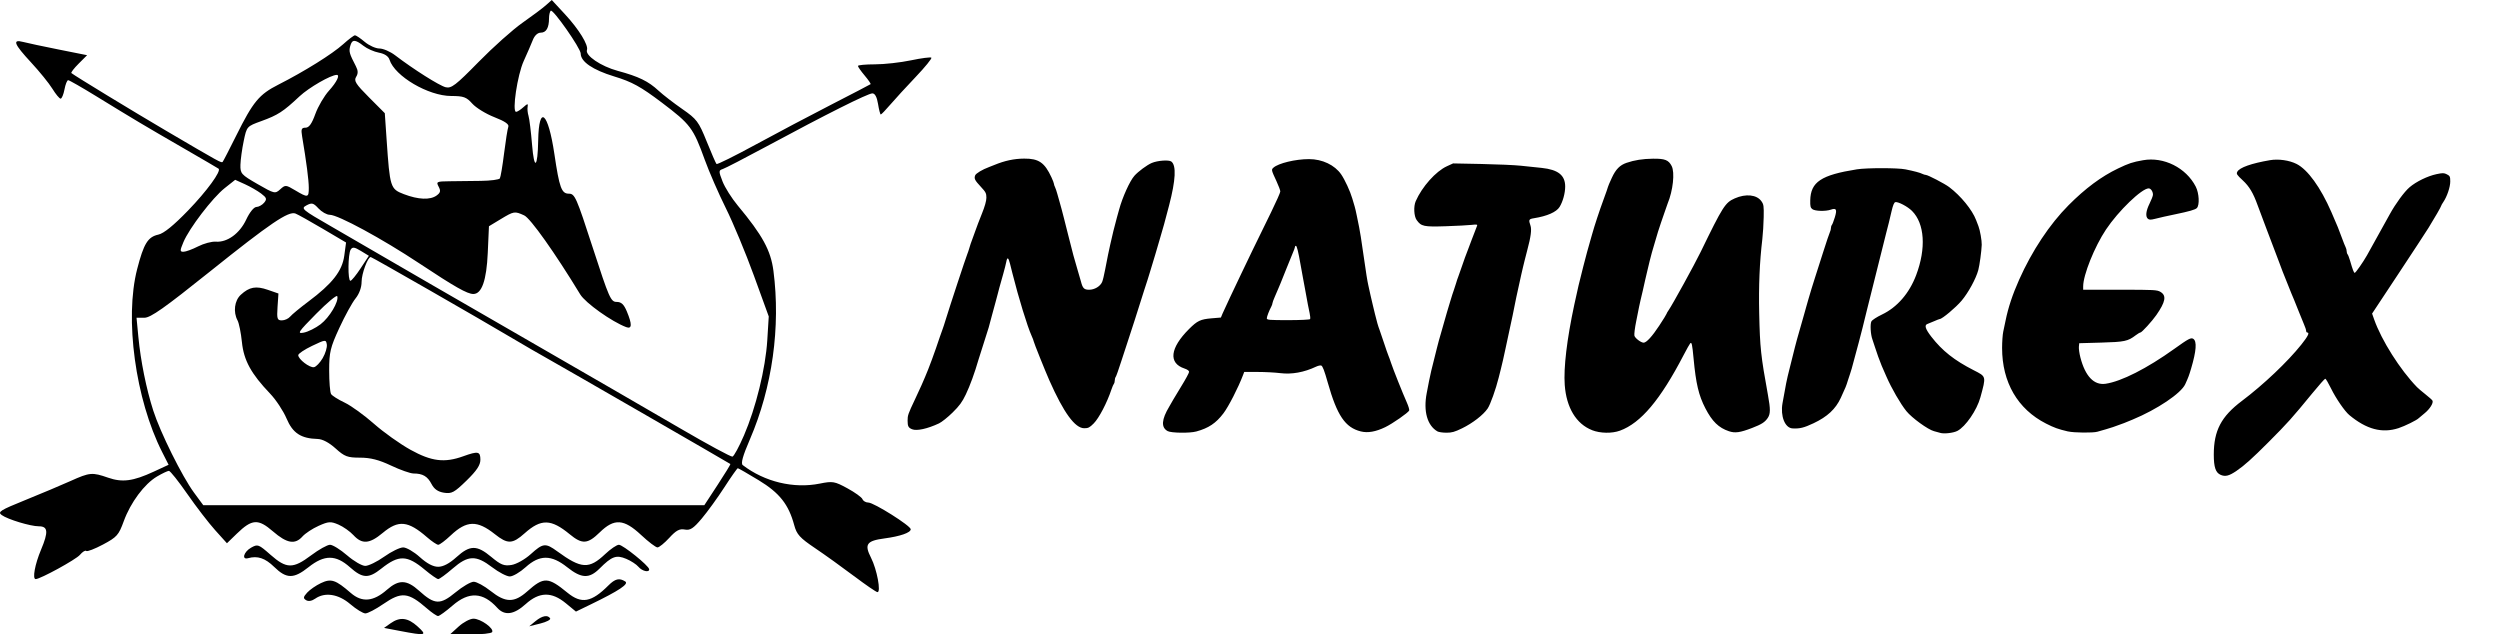 <svg width="417.03mm" height="105.833mm" viewBox="0 0 417.03 105.833" version="1.1" id="svg5" xml:space="preserve" xmlns="http://www.w3.org/2000/svg"><defs id="defs2"></defs><g id="layer2" transform="translate(127.748,-202.907)"><path style="fill:#000000;stroke-width:0.44" d="m -61.044,308.154 -2.642,-0.503 1.089,-0.77 c 1.568,-1.109 2.88,-0.953 4.519,0.538 1.659,1.51 1.418,1.569 -2.965,0.735 z m 9.805,-0.735 c 0.791,-0.719 1.904,-1.308 2.473,-1.308 1.2,0 3.482,1.64 3.113,2.237 -0.138,0.223 -1.774,0.399 -3.637,0.392 l -3.387,-0.013 1.438,-1.308 z m 12.812,-0.894 c 1.113,-0.914 2.062,-1.095 2.451,-0.466 0.132,0.214 -0.599,0.598 -1.625,0.854 l -1.865,0.466 z m -18.088,-2.11 c -3.154,-2.74 -4.245,-2.848 -7.331,-0.725 -1.232,0.848 -2.561,1.541 -2.952,1.541 -0.391,0 -1.521,-0.694 -2.512,-1.541 -1.986,-1.7 -4.241,-2.051 -5.865,-0.914 -0.559,0.391 -1.128,0.484 -1.512,0.247 -0.513,-0.317 -0.483,-0.527 0.177,-1.257 0.436,-0.482 1.466,-1.196 2.289,-1.586 1.707,-0.81 2.45,-0.566 4.987,1.639 1.869,1.624 3.765,1.458 6.027,-0.528 1.987,-1.745 3.302,-1.704 5.371,0.165 2.59,2.34 3.512,2.383 6.058,0.279 1.191,-0.984 2.565,-1.787 3.053,-1.784 0.489,0.003 1.759,0.696 2.822,1.541 2.488,1.978 3.934,1.994 6.102,0.069 2.772,-2.462 3.464,-2.44 6.707,0.214 2.341,1.916 4.003,1.623 6.832,-1.205 1.127,-1.127 1.824,-1.292 2.81,-0.668 0.656,0.416 -1.02,1.532 -5.734,3.82 l -2.487,1.207 -1.687,-1.391 c -2.378,-1.96 -4.427,-1.914 -6.712,0.151 -1.955,1.766 -3.499,1.967 -4.722,0.615 -2.376,-2.626 -4.724,-2.75 -7.445,-0.395 -1.119,0.969 -2.214,1.761 -2.433,1.761 -0.219,0 -1.049,-0.565 -1.845,-1.256 z m 71.211,-5.418 c -1.938,-1.462 -4.861,-3.56 -6.496,-4.662 -2.521,-1.699 -3.047,-2.278 -3.459,-3.81 -0.938,-3.485 -2.448,-5.394 -5.948,-7.519 -1.806,-1.096 -3.366,-1.993 -3.466,-1.993 -0.101,0 -1.106,1.427 -2.234,3.171 -1.128,1.744 -2.829,4.093 -3.779,5.22 -1.408,1.67 -1.934,2.01 -2.841,1.837 -0.864,-0.165 -1.44,0.144 -2.576,1.385 -0.805,0.879 -1.693,1.598 -1.973,1.598 -0.28,0 -1.506,-0.931 -2.723,-2.07 -2.889,-2.702 -4.486,-2.804 -6.907,-0.44 -2.02,1.973 -2.927,2.03 -5.006,0.315 -3.121,-2.573 -4.778,-2.608 -7.525,-0.159 -2.036,1.815 -2.831,1.838 -4.965,0.142 -2.958,-2.35 -4.703,-2.3 -7.364,0.212 -0.909,0.858 -1.843,1.56 -2.076,1.56 -0.233,0 -1.075,-0.565 -1.87,-1.256 -3.177,-2.76 -4.769,-2.916 -7.391,-0.725 -2.204,1.841 -3.443,1.939 -4.877,0.384 -0.587,-0.637 -1.719,-1.435 -2.516,-1.774 -1.294,-0.551 -1.646,-0.528 -3.303,0.213 -1.02,0.456 -2.232,1.255 -2.693,1.774 -1.239,1.395 -2.602,1.16 -4.922,-0.849 -2.472,-2.14 -3.494,-2.076 -6.022,0.375 l -1.655,1.605 -1.968,-2.185 c -1.082,-1.202 -3.172,-3.919 -4.644,-6.038 -1.472,-2.119 -2.852,-3.853 -3.067,-3.853 -0.215,0 -1.107,0.422 -1.981,0.938 -2.117,1.249 -4.411,4.33 -5.55,7.453 -0.851,2.333 -1.137,2.655 -3.459,3.893 -1.393,0.742 -2.655,1.226 -2.806,1.076 -0.151,-0.151 -0.626,0.145 -1.055,0.656 -0.65,0.774 -6.612,4.039 -7.375,4.039 -0.582,0 -0.132,-2.468 0.896,-4.909 1.253,-2.977 1.165,-3.898 -0.374,-3.898 -1.394,0 -5.203,-1.155 -6.191,-1.878 -0.713,-0.521 -0.288,-0.79 3.971,-2.514 2.623,-1.062 6.012,-2.489 7.532,-3.173 3.189,-1.434 3.594,-1.469 6.25,-0.545 2.364,0.823 4.167,0.586 7.583,-0.995 l 2.505,-1.16 -1.084,-2.139 c -4.447,-8.776 -6.286,-22.256 -4.16,-30.502 1.097,-4.256 1.781,-5.367 3.541,-5.754 0.909,-0.2 2.544,-1.528 4.969,-4.036 3.115,-3.222 5.546,-6.553 5.077,-6.956 -0.078,-0.067 -2.718,-1.609 -5.866,-3.426 -6.461,-3.729 -8.297,-4.822 -14.515,-8.644 -2.413,-1.483 -4.534,-2.697 -4.714,-2.697 -0.18,0 -0.457,0.694 -0.616,1.541 -0.159,0.848 -0.449,1.541 -0.645,1.541 -0.195,0 -0.812,-0.743 -1.371,-1.651 -0.559,-0.908 -2.16,-2.885 -3.559,-4.392 -2.849,-3.071 -3.175,-3.906 -1.332,-3.419 0.666,0.176 3.342,0.746 5.946,1.266 l 4.735,0.946 -1.409,1.409 c -0.775,0.775 -1.321,1.483 -1.212,1.573 0.553,0.458 10.219,6.343 15.83,9.638 8.985,5.276 9.199,5.394 9.403,5.175 0.101,-0.108 1.119,-2.079 2.263,-4.38 2.816,-5.664 3.817,-6.874 7.041,-8.508 4.312,-2.186 8.992,-5.106 10.797,-6.737 0.906,-0.819 1.793,-1.488 1.971,-1.488 0.178,0 0.912,0.495 1.632,1.101 0.72,0.605 1.819,1.101 2.444,1.101 0.625,0 1.802,0.508 2.616,1.129 3.077,2.347 7.377,5.066 8.429,5.33 0.947,0.238 1.679,-0.323 5.5,-4.22 2.424,-2.472 5.714,-5.409 7.311,-6.526 1.597,-1.117 3.352,-2.43 3.9,-2.917 l 0.996,-0.885 2.217,2.393 c 2.305,2.489 3.936,5.142 3.65,5.937 -0.332,0.922 2.321,2.725 5.132,3.487 3.512,0.952 5.111,1.73 6.825,3.322 0.727,0.675 2.501,2.045 3.944,3.046 2.419,1.677 2.735,2.097 4.065,5.394 0.793,1.967 1.534,3.667 1.645,3.778 0.111,0.111 3.038,-1.34 6.503,-3.225 3.465,-1.885 9.174,-4.902 12.685,-6.704 3.512,-1.802 6.443,-3.328 6.513,-3.391 0.071,-0.063 -0.375,-0.713 -0.991,-1.444 -0.615,-0.731 -1.119,-1.45 -1.119,-1.596 0,-0.147 1.275,-0.267 2.833,-0.267 1.558,0 4.263,-0.301 6.01,-0.668 1.747,-0.368 3.279,-0.566 3.404,-0.441 0.125,0.125 -1.046,1.565 -2.602,3.2 -1.556,1.635 -3.466,3.716 -4.243,4.624 -0.777,0.908 -1.493,1.651 -1.59,1.651 -0.097,0 -0.304,-0.793 -0.459,-1.761 -0.184,-1.149 -0.512,-1.761 -0.944,-1.761 -0.742,0 -7.7,3.487 -17.602,8.82 -3.633,1.957 -6.942,3.667 -7.354,3.8 -0.697,0.225 -0.7,0.367 -0.039,2.068 0.39,1.004 1.535,2.817 2.543,4.028 4.13,4.959 5.504,7.476 5.948,10.891 1.216,9.365 -0.192,19.446 -3.925,28.106 -1.2,2.783 -1.545,4.028 -1.192,4.298 3.656,2.796 8.489,3.957 12.838,3.084 2.168,-0.435 2.472,-0.384 4.619,0.784 1.264,0.688 2.395,1.504 2.514,1.813 0.119,0.309 0.556,0.563 0.972,0.563 0.917,0 7.076,3.877 7.076,4.455 0,0.568 -1.752,1.18 -4.379,1.528 -2.988,0.396 -3.393,0.978 -2.244,3.229 0.989,1.938 1.704,5.776 1.068,5.733 -0.215,-0.015 -1.975,-1.223 -3.913,-2.685 z M -8.034,283.783 c 1.22,-1.867 2.177,-3.428 2.126,-3.47 -0.187,-0.154 -28.782,-16.638 -30.696,-17.696 -1.09,-0.602 -3.567,-2.036 -5.504,-3.187 -5.536,-3.29 -23.595,-13.646 -23.796,-13.646 -0.496,0 -1.524,2.785 -1.524,4.128 0,0.938 -0.39,2.011 -1.008,2.774 -0.554,0.685 -1.772,2.899 -2.705,4.921 -1.508,3.267 -1.697,4.058 -1.697,7.096 0,1.881 0.143,3.651 0.318,3.934 0.175,0.283 1.184,0.921 2.242,1.419 1.059,0.498 3.259,2.083 4.89,3.523 1.631,1.44 4.39,3.404 6.131,4.365 3.509,1.937 5.658,2.2 8.782,1.074 2.484,-0.895 2.862,-0.818 2.862,0.578 0,0.899 -0.616,1.826 -2.312,3.478 -2.046,1.993 -2.478,2.226 -3.759,2.024 -1.004,-0.158 -1.639,-0.6 -2.075,-1.444 -0.669,-1.294 -1.468,-1.762 -3.009,-1.763 -0.525,-1.9e-4 -2.211,-0.595 -3.746,-1.321 -2.03,-0.96 -3.441,-1.321 -5.173,-1.321 -2.103,0 -2.581,-0.18 -4.087,-1.541 -1.074,-0.97 -2.176,-1.554 -2.974,-1.575 -2.8,-0.074 -4.166,-0.97 -5.197,-3.409 -0.536,-1.268 -1.775,-3.143 -2.754,-4.166 -3.163,-3.306 -4.385,-5.544 -4.695,-8.595 -0.155,-1.525 -0.482,-3.147 -0.727,-3.604 -0.756,-1.413 -0.514,-3.315 0.546,-4.285 1.433,-1.312 2.522,-1.509 4.514,-0.818 l 1.761,0.611 -0.151,2.241 c -0.133,1.987 -0.052,2.241 0.717,2.241 0.477,0 1.104,-0.285 1.393,-0.633 0.289,-0.348 1.651,-1.474 3.026,-2.501 3.999,-2.987 5.65,-5.095 5.997,-7.654 l 0.298,-2.202 -3.879,-2.289 c -2.133,-1.259 -4.188,-2.405 -4.566,-2.547 -1.162,-0.437 -4.211,1.631 -14.242,9.663 -7.631,6.11 -9.919,7.723 -10.955,7.723 h -1.31 l 0.305,3.193 c 0.384,4.012 1.322,8.658 2.481,12.28 1.163,3.636 4.836,11.035 6.802,13.7 l 1.542,2.092 h 41.794 41.794 z m 4.37,-8.194 c 2.01,-4.662 3.618,-11.216 3.909,-15.933 l 0.244,-3.963 -2.481,-6.825 c -1.364,-3.754 -3.467,-8.807 -4.673,-11.229 -1.205,-2.422 -2.793,-6.066 -3.528,-8.099 -1.915,-5.295 -2.377,-5.909 -7.159,-9.521 -3.536,-2.67 -4.956,-3.45 -7.947,-4.362 -3.579,-1.092 -5.581,-2.461 -5.581,-3.819 0,-0.868 -4.644,-7.499 -5.002,-7.141 -0.155,0.155 -0.283,0.729 -0.283,1.274 0,1.574 -0.468,2.385 -1.378,2.385 -0.511,0 -1.029,0.476 -1.317,1.211 -0.26,0.666 -0.949,2.253 -1.529,3.527 -1.048,2.299 -1.972,8.472 -1.269,8.472 0.197,0 0.741,-0.346 1.208,-0.769 0.682,-0.618 0.824,-0.639 0.719,-0.11 -0.072,0.362 -0.007,1.055 0.142,1.539 0.15,0.484 0.418,2.664 0.596,4.844 0.352,4.306 0.941,3.883 1.022,-0.735 0.107,-6.074 1.659,-4.766 2.702,2.276 0.833,5.628 1.19,6.605 2.409,6.605 1.003,0 1.253,0.566 3.997,9.027 2.718,8.38 3.003,9.027 3.971,9.027 0.783,0 1.21,0.398 1.71,1.595 0.9,2.154 0.867,2.978 -0.104,2.613 -2.421,-0.911 -6.806,-4.033 -7.676,-5.465 -4.204,-6.918 -8.307,-12.702 -9.345,-13.175 -1.599,-0.728 -1.705,-0.711 -3.934,0.635 l -1.945,1.175 -0.198,4.448 c -0.204,4.586 -1,6.853 -2.405,6.853 -1.01,0 -3.076,-1.171 -9.03,-5.119 -6.193,-4.107 -13.541,-8.091 -14.922,-8.091 -0.494,0 -1.339,-0.477 -1.879,-1.059 -0.862,-0.93 -1.106,-0.992 -2.006,-0.511 -0.974,0.521 -0.766,0.697 4.195,3.549 2.871,1.65 6.805,3.933 8.742,5.073 1.938,1.14 12.043,6.982 22.458,12.984 10.414,6.001 22.601,13.051 27.081,15.665 4.481,2.615 8.345,4.702 8.587,4.639 0.242,-0.063 1.095,-1.634 1.896,-3.49 z M -73.915,262.64 c 0.455,-0.779 0.763,-1.804 0.684,-2.279 -0.138,-0.834 -0.221,-0.826 -2.454,0.24 -1.272,0.607 -2.312,1.304 -2.312,1.55 0,0.674 1.893,2.127 2.618,2.009 0.35,-0.057 1.009,-0.74 1.464,-1.519 z m -0.358,-5.642 c 1.491,-1.137 3.077,-3.803 2.785,-4.68 -0.086,-0.26 -1.668,1.059 -3.515,2.93 -3.038,3.077 -3.233,3.377 -2.054,3.141 0.717,-0.143 1.97,-0.769 2.785,-1.39 z m 6.685,-9.336 1.372,-2.085 -1.331,-0.809 c -1.074,-0.653 -1.402,-0.697 -1.7,-0.226 -0.462,0.729 -0.503,5.207 -0.048,5.207 0.184,0 0.952,-0.938 1.707,-2.085 z m -27.127,-3.646 c 0.957,-0.488 2.29,-0.846 2.962,-0.795 1.916,0.146 3.988,-1.359 5.079,-3.689 0.562,-1.202 1.275,-2.085 1.689,-2.096 0.394,-0.01 0.979,-0.334 1.299,-0.72 0.497,-0.599 0.425,-0.822 -0.497,-1.521 -0.594,-0.45 -1.811,-1.15 -2.706,-1.556 l -1.627,-0.737 -1.751,1.387 c -2.035,1.611 -5.918,6.694 -6.887,9.014 -0.602,1.441 -0.6,1.601 0.015,1.601 0.376,0 1.467,-0.4 2.424,-0.888 z m 39.809,-8.504 c 0.637,-0.466 0.704,-0.765 0.329,-1.466 -0.442,-0.827 -0.331,-0.882 1.816,-0.904 1.258,-0.013 3.609,-0.041 5.225,-0.062 1.616,-0.021 3.042,-0.207 3.17,-0.414 0.128,-0.207 0.446,-2.093 0.707,-4.192 0.261,-2.098 0.579,-4.087 0.706,-4.42 0.159,-0.415 -0.572,-0.918 -2.324,-1.6 -1.406,-0.547 -3.066,-1.565 -3.689,-2.263 -0.983,-1.101 -1.448,-1.268 -3.523,-1.272 -3.806,-0.008 -9.408,-3.301 -10.279,-6.044 -0.185,-0.584 -0.812,-1.003 -1.769,-1.182 -0.815,-0.153 -1.979,-0.669 -2.586,-1.147 -1.411,-1.11 -1.905,-1.096 -2.208,0.062 -0.236,0.902 -0.137,1.249 0.957,3.362 0.375,0.724 0.383,1.199 0.031,1.763 -0.405,0.648 -0.059,1.196 2.152,3.413 l 2.634,2.641 0.301,4.403 c 0.548,8.013 0.618,8.236 2.882,9.104 2.403,0.921 4.398,1 5.467,0.219 z m -21.332,-1.286 c -0.002,-1.273 -0.397,-4.302 -1.117,-8.587 -0.199,-1.185 -0.101,-1.431 0.573,-1.431 0.581,0 1.048,-0.652 1.634,-2.281 0.451,-1.255 1.481,-3.012 2.289,-3.906 1.277,-1.413 1.868,-2.62 1.285,-2.62 -0.976,0 -4.65,2.116 -6.206,3.574 -2.738,2.566 -3.607,3.13 -6.372,4.132 -2.422,0.878 -2.432,0.889 -2.938,3.303 -0.279,1.332 -0.527,3.123 -0.55,3.979 -0.04,1.47 0.12,1.651 2.858,3.226 2.818,1.621 2.926,1.646 3.779,0.873 0.849,-0.769 0.933,-0.763 2.493,0.167 2.135,1.273 2.276,1.246 2.272,-0.43 z m 19.375,63.737 c -2.986,-2.495 -4.349,-2.532 -7.284,-0.2 -2.124,1.688 -3.119,1.643 -5.232,-0.238 -2.362,-2.102 -4.262,-2.103 -6.904,-0.004 -2.476,1.968 -3.673,1.96 -5.721,-0.039 -1.516,-1.48 -2.777,-1.903 -4.359,-1.462 -1.122,0.313 -0.731,-1.063 0.498,-1.753 1.113,-0.625 1.242,-0.577 3.255,1.194 2.657,2.339 3.742,2.352 6.761,0.083 1.289,-0.969 2.709,-1.761 3.154,-1.761 0.445,0 1.726,0.793 2.845,1.761 1.119,0.969 2.484,1.761 3.032,1.761 0.548,0 1.972,-0.694 3.164,-1.541 1.192,-0.848 2.614,-1.541 3.159,-1.541 0.545,0 1.795,0.727 2.778,1.615 1.189,1.074 2.213,1.615 3.059,1.615 0.846,0 1.87,-0.54 3.059,-1.615 2.246,-2.029 3.399,-2.035 5.799,-0.031 1.59,1.328 2.135,1.545 3.376,1.344 0.826,-0.134 2.245,-0.931 3.211,-1.804 2.056,-1.857 2.458,-1.9 4.415,-0.473 4.026,2.935 5.3,3.01 7.992,0.469 0.909,-0.858 1.942,-1.56 2.296,-1.56 0.666,0 4.99,3.489 5.047,4.073 0.06,0.612 -1.176,0.336 -1.785,-0.398 -0.332,-0.401 -1.253,-1 -2.046,-1.331 -1.658,-0.693 -2.39,-0.426 -4.43,1.614 -1.73,1.73 -3.029,1.679 -5.406,-0.21 -2.656,-2.111 -4.606,-2.112 -6.939,-0.005 -0.938,0.848 -2.126,1.541 -2.64,1.541 -0.513,0 -1.842,-0.694 -2.953,-1.541 -2.691,-2.054 -3.998,-2.01 -6.575,0.22 -1.119,0.969 -2.202,1.761 -2.407,1.761 -0.205,0 -1.204,-0.695 -2.22,-1.544 z" id="path302"></path><path style="fill:#000000;stroke-width:0.188" d="m 242.689,282.121 c -0.839,-0.353 -1.151,-1.268 -1.151,-3.378 0,-4.007 1.228,-6.351 4.696,-8.962 3.591,-2.703 7.613,-6.517 9.912,-9.397 1.105,-1.385 1.411,-2.008 0.983,-2.008 -0.103,0 -0.188,-0.128 -0.188,-0.284 0,-0.156 -0.16,-0.642 -0.355,-1.08 -0.195,-0.438 -0.583,-1.388 -0.861,-2.111 -0.278,-0.723 -0.634,-1.611 -0.791,-1.972 -0.157,-0.362 -0.361,-0.848 -0.454,-1.08 -0.093,-0.232 -0.253,-0.634 -0.357,-0.892 -0.103,-0.258 -0.272,-0.681 -0.376,-0.939 -0.103,-0.258 -0.272,-0.681 -0.376,-0.939 -0.103,-0.258 -0.264,-0.66 -0.357,-0.892 -0.093,-0.232 -0.339,-0.888 -0.545,-1.456 -0.385,-1.059 -1.83,-4.867 -2.102,-5.541 -0.084,-0.207 -0.337,-0.883 -0.564,-1.503 -0.227,-0.62 -0.48,-1.296 -0.563,-1.503 -0.083,-0.207 -0.257,-0.672 -0.387,-1.033 -0.74,-2.056 -1.385,-3.137 -2.474,-4.149 -1.01,-0.938 -1.107,-1.092 -0.917,-1.448 0.375,-0.701 2.358,-1.401 5.456,-1.928 1.41,-0.24 3.207,0.015 4.426,0.628 1.859,0.935 4.004,3.9 5.805,8.024 1.049,2.402 1.234,2.857 1.799,4.414 0.225,0.62 0.487,1.274 0.582,1.453 0.095,0.179 0.173,0.479 0.173,0.667 0,0.187 0.07,0.421 0.155,0.519 0.085,0.098 0.266,0.559 0.401,1.024 0.458,1.575 0.646,2.066 0.789,2.066 0.156,0 1.383,-1.753 2.047,-2.926 0.808,-1.428 2.214,-3.962 3.795,-6.841 0.981,-1.786 2.425,-3.756 3.307,-4.51 1.106,-0.945 3.009,-1.871 4.496,-2.187 1.03,-0.219 1.257,-0.215 1.738,0.034 0.496,0.257 0.553,0.379 0.553,1.195 0,0.925 -0.542,2.527 -1.161,3.43 -0.188,0.274 -0.342,0.544 -0.342,0.6 0,0.13 -1.134,2.105 -2.119,3.691 -0.417,0.672 -2.706,4.166 -5.087,7.765 l -4.329,6.544 0.341,0.97 c 1.226,3.487 4.341,8.409 7.155,11.303 0.207,0.213 0.841,0.752 1.409,1.199 0.568,0.447 1.091,0.912 1.161,1.033 0.218,0.377 -0.428,1.418 -1.331,2.143 -0.475,0.381 -0.906,0.741 -0.957,0.8 -0.276,0.312 -2.317,1.32 -3.365,1.661 -2.746,0.894 -5.348,0.203 -8.216,-2.183 -0.76,-0.632 -2.235,-2.78 -3.038,-4.423 -0.441,-0.903 -0.877,-1.642 -0.968,-1.642 -0.091,0 -1.049,1.078 -2.128,2.395 -3.46,4.222 -4.128,4.967 -7.363,8.212 -2.675,2.683 -4.038,3.904 -5.335,4.781 -1.233,0.833 -1.841,0.985 -2.624,0.656 z m -46.795,-7.007 c -0.258,-0.078 -0.723,-0.206 -1.033,-0.284 -0.989,-0.251 -3.696,-2.216 -4.602,-3.341 -0.999,-1.24 -2.462,-3.774 -3.34,-5.784 -0.339,-0.776 -0.69,-1.58 -0.78,-1.787 -0.276,-0.633 -0.912,-2.4 -1.15,-3.193 -0.124,-0.413 -0.301,-0.95 -0.394,-1.194 -0.306,-0.801 -0.407,-2.569 -0.172,-3.008 0.125,-0.234 0.891,-0.733 1.761,-1.148 2.541,-1.212 4.558,-3.538 5.707,-6.578 1.686,-4.463 1.419,-8.595 -0.693,-10.707 -0.729,-0.729 -2.299,-1.558 -2.778,-1.466 -0.204,0.039 -0.406,0.528 -0.643,1.56 -0.348,1.509 -0.512,2.178 -0.879,3.569 -0.202,0.768 -2.923,11.639 -3.231,12.914 -0.094,0.387 -0.255,1.043 -0.359,1.456 -0.103,0.413 -0.264,1.068 -0.358,1.456 -0.203,0.839 -1.001,3.856 -1.404,5.306 -0.158,0.568 -0.34,1.244 -0.405,1.503 -0.065,0.258 -0.184,0.639 -0.264,0.845 -0.08,0.207 -0.248,0.714 -0.372,1.127 -0.277,0.921 -0.366,1.138 -1.188,2.917 -0.863,1.866 -2.237,3.144 -4.554,4.237 -1.583,0.747 -2.301,0.923 -3.496,0.856 -1.262,-0.07 -2.049,-2.044 -1.673,-4.197 0.529,-3.032 0.722,-3.985 1.135,-5.598 0.265,-1.034 0.765,-3.035 0.939,-3.757 0.087,-0.362 0.244,-0.953 0.348,-1.315 0.475,-1.648 1.012,-3.532 1.178,-4.132 0.1,-0.362 0.266,-0.953 0.369,-1.315 0.103,-0.362 0.26,-0.911 0.348,-1.221 0.274,-0.965 0.77,-2.585 1.121,-3.663 0.185,-0.568 0.78,-2.428 1.321,-4.132 0.542,-1.705 1.06,-3.246 1.153,-3.425 0.093,-0.179 0.168,-0.479 0.168,-0.667 0,-0.187 0.071,-0.421 0.158,-0.519 0.087,-0.098 0.308,-0.671 0.492,-1.274 0.4,-1.313 0.253,-1.596 -0.664,-1.276 -0.873,0.304 -2.635,0.256 -3.086,-0.085 -0.311,-0.235 -0.371,-0.486 -0.351,-1.46 0.064,-3.075 1.807,-4.235 7.792,-5.184 1.622,-0.257 6.809,-0.254 8.088,0.006 1.464,0.297 2.459,0.562 2.829,0.755 0.179,0.093 0.433,0.171 0.564,0.172 0.349,0.004 3.136,1.453 3.9,2.027 1.936,1.457 3.849,3.8 4.492,5.501 0.133,0.352 0.309,0.809 0.391,1.016 0.26,0.652 0.576,2.44 0.55,3.111 -0.042,1.094 -0.358,3.424 -0.572,4.214 -0.392,1.449 -1.658,3.769 -2.787,5.111 -0.962,1.143 -3.249,3.06 -3.649,3.06 -0.066,0 -0.477,0.16 -0.915,0.355 -0.438,0.195 -0.944,0.404 -1.125,0.464 -0.563,0.186 -0.366,0.834 0.651,2.145 1.814,2.337 3.823,3.925 7.05,5.573 2.129,1.087 2.097,0.958 1.127,4.518 -0.583,2.141 -2.476,4.9 -3.848,5.609 -0.668,0.345 -2.219,0.522 -2.867,0.327 z m -128.867,-0.296 c -1.12,-0.609 -1.029,-1.93 0.286,-4.114 0.365,-0.607 0.664,-1.127 0.664,-1.157 0,-0.03 0.592,-1.011 1.315,-2.181 0.723,-1.17 1.315,-2.262 1.315,-2.429 0,-0.188 -0.294,-0.399 -0.775,-0.558 -2.708,-0.894 -2.415,-3.413 0.766,-6.588 1.382,-1.38 1.912,-1.631 3.766,-1.785 l 1.546,-0.129 0.281,-0.676 c 0.155,-0.372 0.726,-1.605 1.269,-2.742 0.544,-1.136 1.346,-2.827 1.783,-3.757 0.858,-1.824 2.639,-5.495 5.058,-10.425 0.836,-1.705 1.521,-3.25 1.521,-3.433 5e-6,-0.184 -0.284,-0.944 -0.631,-1.691 -0.873,-1.877 -0.888,-1.941 -0.523,-2.271 0.824,-0.746 3.678,-1.434 5.947,-1.434 2.207,-5e-5 4.285,0.987 5.356,2.543 0.627,0.912 1.512,2.83 1.86,4.032 0.135,0.465 0.31,1.057 0.391,1.315 0.08,0.258 0.246,0.977 0.369,1.597 0.123,0.62 0.294,1.465 0.381,1.878 0.152,0.722 0.348,1.974 0.75,4.79 0.423,2.963 0.601,4.08 0.779,4.884 0.103,0.465 0.271,1.226 0.373,1.691 0.103,0.465 0.26,1.141 0.351,1.503 0.09,0.362 0.264,1.08 0.385,1.597 0.266,1.128 0.551,2.119 0.758,2.63 0.084,0.207 0.414,1.179 0.735,2.16 0.321,0.981 0.659,1.954 0.752,2.16 0.093,0.207 0.291,0.756 0.442,1.221 0.321,0.991 1.946,5.069 2.638,6.617 0.264,0.592 0.438,1.183 0.386,1.315 -0.142,0.359 -2.78,2.196 -3.996,2.782 -1.588,0.766 -2.91,0.998 -4.066,0.711 -2.61,-0.646 -3.962,-2.642 -5.518,-8.138 -0.571,-2.017 -0.856,-2.764 -1.091,-2.854 -0.141,-0.054 -0.53,0.032 -0.865,0.19 -1.994,0.946 -4.059,1.317 -5.983,1.076 -0.862,-0.108 -2.564,-0.196 -3.783,-0.196 h -2.217 l -0.195,0.514 c -0.81,2.13 -2.41,5.253 -3.278,6.397 -1.244,1.64 -2.47,2.459 -4.522,3.021 -1.1,0.301 -4.183,0.259 -4.779,-0.065 z m 23.764,-18.682 c 0.059,-0.096 0.025,-0.54 -0.075,-0.986 -0.173,-0.767 -0.354,-1.717 -0.782,-4.099 -0.102,-0.568 -0.259,-1.413 -0.349,-1.878 -0.09,-0.465 -0.259,-1.395 -0.375,-2.066 -0.38,-2.191 -0.627,-3.193 -0.788,-3.193 -0.087,0 -0.158,0.085 -0.158,0.19 0,0.104 -0.16,0.548 -0.355,0.986 -0.195,0.438 -0.667,1.599 -1.049,2.581 -0.382,0.981 -0.822,2.08 -0.979,2.442 -0.157,0.362 -0.352,0.826 -0.435,1.033 -0.082,0.207 -0.327,0.776 -0.544,1.266 -0.217,0.49 -0.394,0.977 -0.394,1.083 0,0.106 -0.077,0.339 -0.172,0.519 -0.395,0.75 -0.767,1.718 -0.767,1.998 0,0.265 0.423,0.3 3.558,0.3 1.988,0 3.605,-0.077 3.666,-0.175 z m 21.24,18.733 c -1.698,-0.984 -2.366,-3.374 -1.787,-6.386 0.105,-0.547 0.281,-1.46 0.39,-2.029 0.109,-0.568 0.273,-1.329 0.365,-1.691 0.372,-1.471 0.788,-3.137 0.937,-3.757 0.183,-0.757 0.4,-1.546 0.827,-3.005 0.166,-0.568 0.395,-1.371 0.509,-1.784 0.113,-0.413 0.271,-0.963 0.349,-1.221 0.079,-0.258 0.333,-1.104 0.564,-1.878 0.231,-0.775 0.489,-1.578 0.573,-1.784 0.084,-0.207 0.249,-0.714 0.366,-1.127 0.118,-0.413 0.287,-0.92 0.376,-1.127 0.089,-0.207 0.343,-0.925 0.563,-1.597 0.22,-0.672 0.471,-1.39 0.558,-1.597 0.086,-0.207 0.343,-0.883 0.57,-1.503 0.227,-0.62 0.481,-1.296 0.564,-1.503 0.084,-0.207 0.296,-0.756 0.472,-1.221 0.176,-0.465 0.365,-0.96 0.421,-1.1 0.081,-0.204 -0.102,-0.231 -0.913,-0.137 -0.558,0.065 -2.503,0.166 -4.323,0.226 -3.666,0.12 -4.09,0.029 -4.847,-1.034 -0.455,-0.639 -0.536,-2.276 -0.155,-3.146 1.054,-2.408 3.351,-4.982 5.202,-5.828 l 1.031,-0.472 4.702,0.094 c 2.586,0.052 5.547,0.182 6.58,0.289 1.033,0.107 2.613,0.272 3.51,0.367 2.733,0.289 3.911,1.227 3.907,3.114 -0.002,1.109 -0.39,2.515 -0.937,3.4 -0.525,0.849 -2.077,1.532 -4.273,1.879 -0.86,0.136 -0.918,0.258 -0.582,1.222 0.227,0.651 0.068,1.876 -0.539,4.131 -0.153,0.568 -0.347,1.329 -0.433,1.691 -0.085,0.362 -0.209,0.869 -0.275,1.127 -0.066,0.258 -0.193,0.808 -0.283,1.221 -0.09,0.413 -0.248,1.132 -0.351,1.597 -0.443,1.995 -0.571,2.598 -0.778,3.663 -0.228,1.177 -0.294,1.492 -0.928,4.414 -0.213,0.981 -0.476,2.207 -0.584,2.724 -0.28,1.333 -0.548,2.51 -0.77,3.381 -0.105,0.413 -0.265,1.047 -0.355,1.409 -0.487,1.959 -1.397,4.507 -1.846,5.164 -0.731,1.071 -2.507,2.446 -4.266,3.302 -1.253,0.61 -1.71,0.737 -2.63,0.732 -0.612,-0.002 -1.279,-0.102 -1.483,-0.22 z m 25.799,-0.207 c -2.649,-1.037 -4.291,-3.754 -4.563,-7.551 -0.205,-2.859 0.36,-7.594 1.596,-13.383 0.557,-2.607 0.851,-3.857 1.493,-6.34 0.566,-2.19 0.761,-2.91 1.13,-4.179 0.098,-0.336 0.254,-0.885 0.347,-1.221 0.4,-1.438 1.226,-3.944 1.911,-5.799 0.405,-1.098 0.737,-2.048 0.737,-2.112 0,-0.064 0.288,-0.741 0.641,-1.504 0.659,-1.427 1.338,-2.119 2.458,-2.505 1.299,-0.448 2.704,-0.669 4.398,-0.689 1.996,-0.024 2.606,0.214 3.125,1.218 0.555,1.073 0.229,4.106 -0.674,6.274 -0.086,0.207 -0.337,0.925 -0.557,1.597 -0.22,0.672 -0.468,1.39 -0.551,1.597 -0.168,0.418 -0.77,2.363 -1.134,3.663 -0.13,0.465 -0.303,1.057 -0.385,1.315 -0.082,0.258 -0.246,0.892 -0.366,1.409 -0.12,0.517 -0.291,1.235 -0.382,1.597 -0.09,0.362 -0.254,1.059 -0.364,1.55 -0.11,0.491 -0.29,1.294 -0.399,1.784 -0.11,0.491 -0.275,1.188 -0.367,1.55 -0.092,0.362 -0.204,0.869 -0.249,1.127 -0.045,0.258 -0.264,1.357 -0.486,2.442 -0.222,1.085 -0.356,2.165 -0.298,2.401 0.103,0.416 1.092,1.166 1.538,1.167 0.464,0.001 1.42,-1.041 2.596,-2.829 0.672,-1.022 1.222,-1.911 1.222,-1.974 0,-0.063 0.157,-0.34 0.349,-0.614 0.623,-0.89 4.33,-7.629 5.338,-9.703 3.717,-7.645 4.098,-8.243 5.694,-8.949 1.842,-0.815 3.666,-0.625 4.441,0.463 0.387,0.543 0.422,0.783 0.388,2.663 -0.021,1.136 -0.123,2.785 -0.227,3.663 -0.457,3.848 -0.624,7.809 -0.522,12.397 0.127,5.742 0.268,7.061 1.46,13.618 0.433,2.381 0.424,3.154 -0.044,3.836 -0.482,0.703 -1.029,1.05 -2.601,1.655 -2.01,0.773 -2.832,0.889 -3.863,0.545 -1.71,-0.571 -2.802,-1.633 -3.931,-3.822 -1.118,-2.168 -1.572,-4.086 -1.969,-8.319 -0.225,-2.397 -0.31,-2.777 -0.562,-2.52 -0.093,0.095 -0.587,0.975 -1.097,1.957 -3.879,7.466 -7.139,11.337 -10.62,12.609 -1.336,0.488 -3.286,0.455 -4.653,-0.08 z m 79.383,0.217 c -1.634,-0.384 -2.31,-0.627 -3.663,-1.317 -4.732,-2.412 -7.326,-6.879 -7.326,-12.613 0,-1.013 0.087,-2.239 0.193,-2.724 0.106,-0.485 0.279,-1.304 0.384,-1.821 0.445,-2.196 1.163,-4.363 2.268,-6.841 2.148,-4.817 5.084,-9.243 8.237,-12.416 2.798,-2.815 5.479,-4.807 8.265,-6.138 1.816,-0.868 2.402,-1.062 4.168,-1.375 3.45,-0.612 7.177,1.256 8.79,4.407 0.565,1.103 0.665,3.09 0.181,3.575 -0.269,0.27 -1.255,0.553 -3.653,1.049 -1.459,0.302 -2.364,0.506 -3.333,0.75 -0.704,0.178 -0.95,0.176 -1.174,-0.01 -0.439,-0.364 -0.337,-1.312 0.275,-2.542 0.307,-0.617 0.56,-1.276 0.564,-1.463 0.01,-0.532 -0.35,-1.068 -0.715,-1.068 -1.149,0 -5.05,3.76 -7.114,6.856 -1.922,2.884 -3.811,7.59 -3.811,9.495 v 0.554 l 6.152,5e-4 c 5.801,5e-4 6.186,0.022 6.762,0.373 1.013,0.618 0.825,1.644 -0.708,3.852 -0.71,1.022 -2.434,2.912 -2.658,2.912 -0.1,0 -0.455,0.209 -0.789,0.464 -1.304,0.995 -1.845,1.109 -5.753,1.218 l -3.663,0.102 -0.057,0.59 c -0.032,0.325 0.081,1.128 0.25,1.784 0.809,3.139 2.27,4.67 4.194,4.392 2.628,-0.38 6.928,-2.563 11.485,-5.832 2.354,-1.688 2.765,-1.905 3.151,-1.664 0.629,0.394 0.512,2.011 -0.36,4.955 -0.34,1.15 -0.472,1.5 -0.984,2.618 -0.697,1.522 -4.684,4.201 -8.773,5.896 -1.469,0.609 -1.57,0.649 -2.237,0.878 -0.362,0.124 -0.826,0.292 -1.033,0.373 -0.207,0.081 -0.756,0.251 -1.221,0.379 -0.465,0.127 -1.09,0.306 -1.39,0.397 -0.699,0.213 -3.924,0.18 -4.903,-0.05 z M 24.404,274.513 c -0.622,-0.254 -0.75,-0.497 -0.754,-1.43 -0.003,-0.884 0.084,-1.137 1.221,-3.531 0.442,-0.93 0.939,-2.008 1.104,-2.395 0.166,-0.387 0.421,-0.979 0.568,-1.315 0.626,-1.431 1.642,-4.183 2.478,-6.715 0.154,-0.465 0.349,-1.014 0.435,-1.221 0.086,-0.207 0.348,-1.01 0.583,-1.784 0.572,-1.89 3.354,-10.328 3.56,-10.801 0.09,-0.207 0.26,-0.714 0.378,-1.127 0.118,-0.413 0.287,-0.92 0.376,-1.127 0.089,-0.207 0.341,-0.9 0.56,-1.542 0.219,-0.641 0.731,-1.987 1.139,-2.99 0.475,-1.167 0.742,-2.121 0.742,-2.649 0,-0.727 -0.108,-0.941 -0.909,-1.8 -1.029,-1.103 -1.167,-1.379 -0.966,-1.921 0.125,-0.335 1.2,-0.978 2.344,-1.401 0.207,-0.076 0.587,-0.226 0.845,-0.333 1.747,-0.722 3.303,-1.055 4.986,-1.066 2.434,-0.017 3.41,0.654 4.558,3.134 0.227,0.49 0.412,0.977 0.412,1.083 0,0.106 0.076,0.339 0.17,0.519 0.093,0.179 0.272,0.707 0.397,1.171 0.125,0.465 0.293,1.057 0.372,1.315 0.079,0.258 0.232,0.808 0.338,1.221 0.107,0.413 0.283,1.089 0.391,1.503 0.108,0.413 0.417,1.639 0.687,2.724 0.707,2.848 1.131,4.425 1.591,5.917 0.223,0.723 0.469,1.57 0.548,1.883 0.292,1.159 0.532,1.404 1.371,1.404 0.908,0 1.85,-0.562 2.171,-1.295 0.118,-0.269 0.345,-1.208 0.505,-2.086 0.16,-0.878 0.375,-1.977 0.478,-2.442 0.103,-0.465 0.267,-1.226 0.364,-1.691 0.242,-1.156 0.803,-3.428 1.123,-4.555 0.11,-0.387 0.275,-0.979 0.366,-1.315 0.557,-2.055 1.775,-4.749 2.541,-5.619 0.636,-0.723 2.117,-1.818 2.906,-2.148 0.985,-0.413 2.854,-0.546 3.261,-0.233 0.85,0.654 0.728,3.072 -0.37,7.296 -0.722,2.779 -1.009,3.816 -1.555,5.635 -0.326,1.085 -0.66,2.226 -0.743,2.536 -0.083,0.31 -0.275,0.944 -0.427,1.409 -0.152,0.465 -0.383,1.226 -0.513,1.691 -0.13,0.465 -0.3,1.014 -0.378,1.221 -0.078,0.207 -0.311,0.925 -0.519,1.597 -0.643,2.084 -2.711,8.527 -2.864,8.922 -0.08,0.207 -0.509,1.517 -0.953,2.911 -0.444,1.395 -0.877,2.616 -0.962,2.714 -0.085,0.098 -0.154,0.356 -0.154,0.573 0,0.217 -0.067,0.475 -0.149,0.573 -0.082,0.098 -0.263,0.517 -0.401,0.93 -0.751,2.245 -2.08,4.79 -2.967,5.682 -0.68,0.684 -0.905,0.798 -1.574,0.798 -1.543,0 -3.423,-2.578 -5.82,-7.983 -0.689,-1.554 -2.614,-6.354 -2.614,-6.519 0,-0.084 -0.163,-0.512 -0.362,-0.95 -0.689,-1.514 -2.167,-6.336 -3.182,-10.376 -0.104,-0.413 -0.29,-1.153 -0.413,-1.644 -0.262,-1.044 -0.457,-1.133 -0.615,-0.282 -0.062,0.336 -0.292,1.244 -0.511,2.019 -0.638,2.259 -0.755,2.686 -0.928,3.381 -0.09,0.362 -0.247,0.953 -0.35,1.315 -0.103,0.362 -0.368,1.334 -0.589,2.16 -0.221,0.827 -0.47,1.756 -0.554,2.066 -0.084,0.31 -0.445,1.451 -0.803,2.536 -0.358,1.085 -0.761,2.353 -0.895,2.818 -0.631,2.192 -1.423,4.367 -2.121,5.823 -0.609,1.272 -1.059,1.886 -2.211,3.02 -0.795,0.783 -1.816,1.597 -2.268,1.809 -1.922,0.901 -3.711,1.291 -4.48,0.976 z" id="path248"></path></g></svg>
